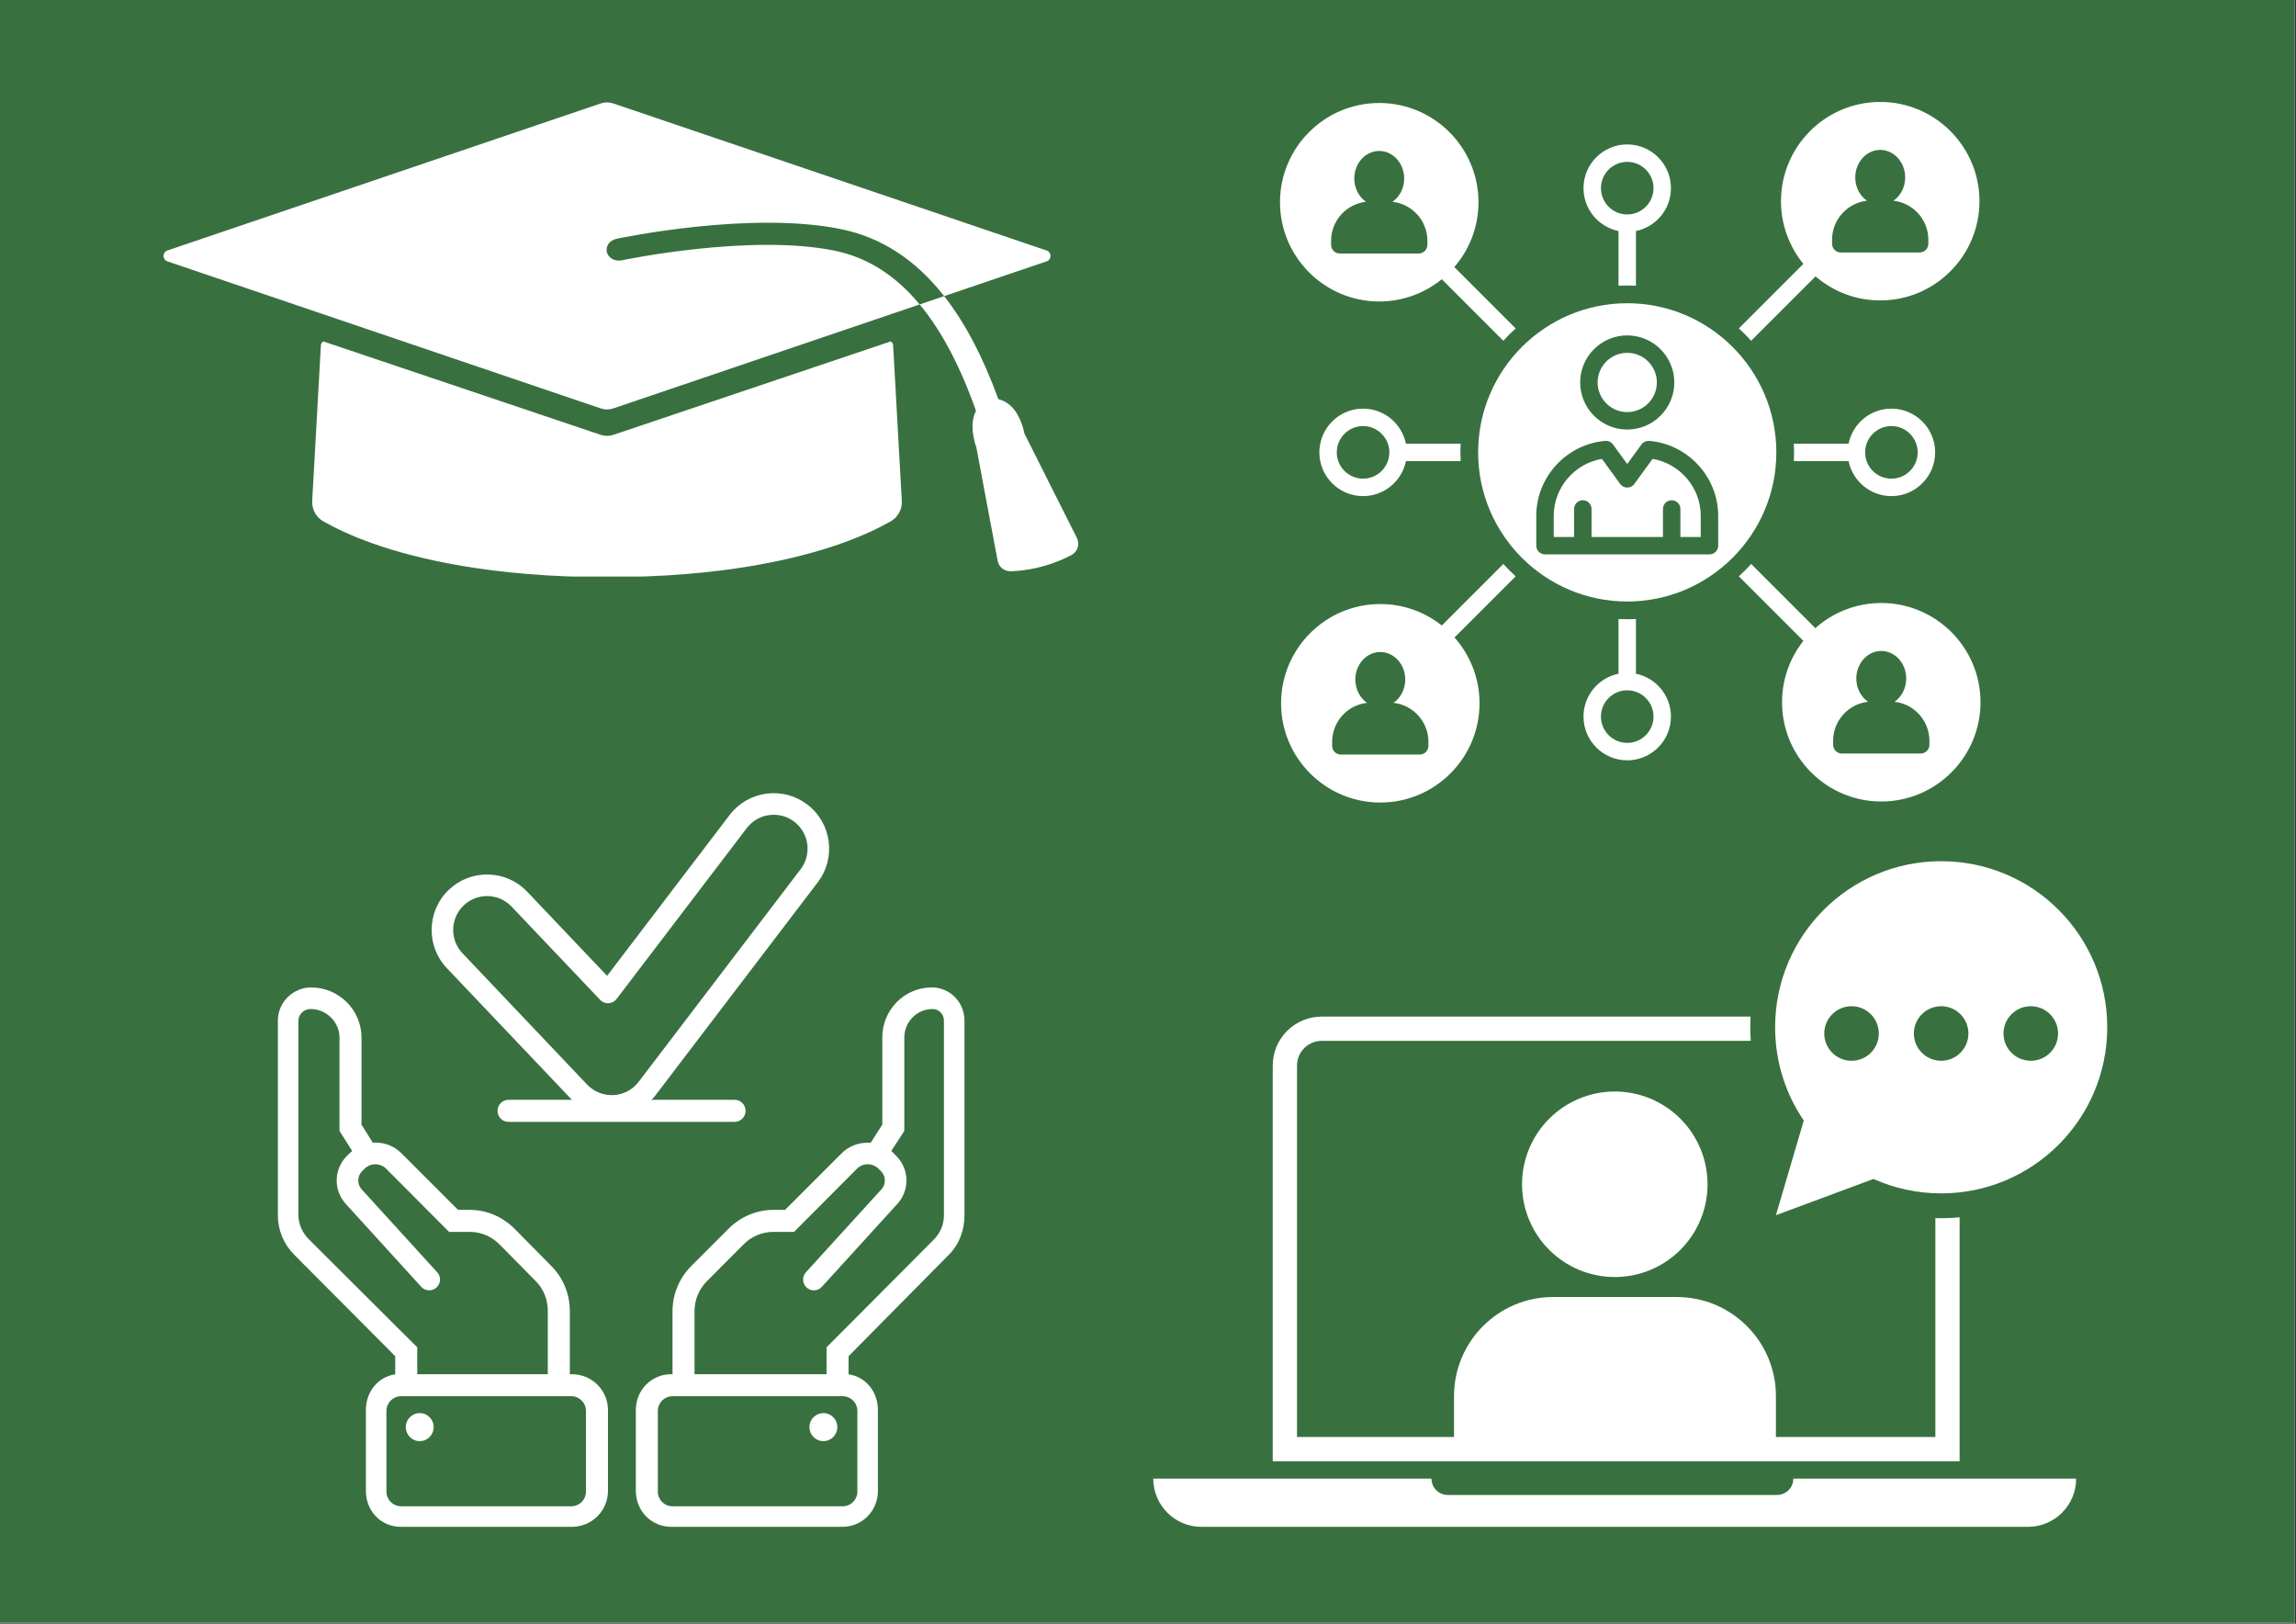 <svg xmlns="http://www.w3.org/2000/svg" xmlns:xlink="http://www.w3.org/1999/xlink" width="1683" zoomAndPan="magnify" viewBox="0 0 1262.25 892.5" height="1190" preserveAspectRatio="xMidYMid meet" version="1.0"><rect x="0" y="0" width="1262.25" height="892.5" fill="#333333" stroke="none"/><defs><clipPath id="8293857948"><path d="M 0 0.016 L 1261.5 0.016 L 1261.5 891.984 L 0 891.984 Z M 0 0.016 " clip-rule="nonzero"/></clipPath><clipPath id="4d11f5a014"><path d="M 171.367 187.039 L 496 187.039 L 496 316.918 L 171.367 316.918 Z M 171.367 187.039 " clip-rule="nonzero"/></clipPath><clipPath id="48f6991e52"><path d="M 89.195 56.074 L 578 56.074 L 578 226 L 89.195 226 Z M 89.195 56.074 " clip-rule="nonzero"/></clipPath><clipPath id="c6a70a6ca7"><path d="M 975 473.375 L 1158.656 473.375 L 1158.656 668 L 975 668 Z M 975 473.375 " clip-rule="nonzero"/></clipPath><clipPath id="d02bd7f388"><path d="M 634 812 L 1142 812 L 1142 839.16 L 634 839.16 Z M 634 812 " clip-rule="nonzero"/></clipPath><clipPath id="cef9b48938"><path d="M 703.699 56.074 L 1088.973 56.074 L 1088.973 441.344 L 703.699 441.344 Z M 703.699 56.074 " clip-rule="nonzero"/></clipPath><clipPath id="5a5df1bea6"><path d="M 349.559 542.445 L 530.227 542.445 L 530.227 839.184 L 349.559 839.184 Z M 349.559 542.445 " clip-rule="nonzero"/></clipPath><clipPath id="e44f647168"><path d="M 152.762 542.445 L 334.234 542.445 L 334.234 839.184 L 152.762 839.184 Z M 152.762 542.445 " clip-rule="nonzero"/></clipPath><clipPath id="1b85849217"><path d="M 237 435.176 L 456 435.176 L 456 617 L 237 617 Z M 237 435.176 " clip-rule="nonzero"/></clipPath></defs><g clip-path="url(#8293857948)"><path fill="#ffffff" d="M 0 0.016 L 1261.5 0.016 L 1261.5 891.984 L 0 891.984 Z M 0 0.016 " fill-opacity="1" fill-rule="nonzero"/><path fill="#38713f" d="M 0 0.016 L 1261.5 0.016 L 1261.5 891.984 L 0 891.984 Z M 0 0.016 " fill-opacity="1" fill-rule="nonzero"/></g><g clip-path="url(#4d11f5a014)"><path fill="#ffffff" d="M 489.695 286.547 C 483.73 289.957 474.695 294.418 462.133 298.844 C 438.371 307.234 396.797 317.234 333.707 317.234 C 270.621 317.234 229.051 307.234 205.285 298.844 C 192.715 294.41 183.68 289.957 177.719 286.551 C 173.73 284.266 171.379 279.91 171.641 275.316 L 176.41 189.84 C 176.465 188.906 176.98 188.105 177.734 187.664 L 330.172 239 C 332.465 239.773 334.949 239.773 337.246 239 L 489.68 187.664 C 490.434 188.105 490.957 188.906 491.012 189.84 L 495.777 275.316 C 496.035 279.91 493.688 284.266 489.695 286.547 " fill-opacity="1" fill-rule="nonzero"/></g><g clip-path="url(#48f6991e52)"><path fill="#ffffff" d="M 330.223 56.867 L 92.047 137.684 C 89.188 138.652 89.188 142.695 92.047 143.668 L 163.48 167.902 L 177.363 172.617 L 330.223 224.484 C 332.48 225.25 334.934 225.25 337.191 224.484 L 490.055 172.617 L 503.938 167.902 L 505.605 167.336 C 492.238 151.254 476.77 141.492 458.996 137.82 C 412.727 128.266 342.555 142.93 341.848 143.082 C 338.219 143.84 334.648 142 333.699 138.895 C 333.25 137.402 333.445 135.824 334.258 134.449 C 335.203 132.852 336.895 131.691 338.895 131.266 C 341.906 130.629 413.219 115.797 462.52 125.98 C 484.539 130.531 503.293 142.688 519.055 162.773 L 575.371 143.668 C 578.23 142.695 578.23 138.652 575.371 137.684 L 337.191 56.867 C 334.934 56.102 332.48 56.102 330.223 56.867 " fill-opacity="1" fill-rule="nonzero"/></g><path fill="#ffffff" d="M 592.027 295.688 L 563.199 238.332 C 562.855 236.68 562.094 233.574 560.676 230.418 C 557.309 222.914 552.598 220.266 548.871 219.445 C 540.438 196.27 530.543 177.41 519.055 162.773 L 505.605 167.336 C 517.566 181.719 527.836 201.164 536.574 225.824 C 535.156 228.539 534.273 232.266 534.812 237.383 C 535.211 241.188 536.266 244.527 536.766 245.949 L 548.457 308.23 C 549.078 311.539 551.945 313.949 555.312 313.992 C 555.34 313.992 555.395 313.992 555.473 313.992 C 557.32 313.992 572.707 313.723 589.016 305.109 C 592.418 303.312 593.758 299.121 592.027 295.688 " fill-opacity="1" fill-rule="nonzero"/><path fill="#ffffff" d="M 923.797 614.902 C 924.98 616.082 926.098 617.316 927.16 618.609 C 928.219 619.898 929.211 621.238 930.141 622.629 C 931.066 624.016 931.926 625.445 932.711 626.918 C 933.5 628.391 934.211 629.898 934.852 631.441 C 935.492 632.984 936.051 634.555 936.539 636.152 C 937.023 637.754 937.426 639.371 937.754 641.008 C 938.078 642.645 938.324 644.297 938.488 645.957 C 938.652 647.621 938.734 649.285 938.734 650.957 C 938.734 652.625 938.652 654.289 938.488 655.953 C 938.324 657.613 938.078 659.266 937.754 660.902 C 937.426 662.539 937.023 664.156 936.539 665.758 C 936.055 667.355 935.492 668.926 934.852 670.469 C 934.215 672.012 933.5 673.52 932.711 674.992 C 931.926 676.465 931.066 677.895 930.141 679.281 C 929.211 680.672 928.219 682.012 927.16 683.301 C 926.102 684.594 924.98 685.828 923.801 687.008 C 922.617 688.191 921.383 689.309 920.094 690.371 C 918.801 691.43 917.461 692.422 916.074 693.352 C 914.684 694.277 913.254 695.137 911.781 695.922 C 910.309 696.711 908.801 697.422 907.258 698.062 C 905.715 698.703 904.145 699.262 902.547 699.75 C 900.949 700.234 899.332 700.637 897.691 700.965 C 896.055 701.289 894.406 701.535 892.742 701.699 C 891.082 701.863 889.414 701.945 887.746 701.945 C 886.074 701.945 884.41 701.863 882.75 701.699 C 881.086 701.535 879.438 701.289 877.797 700.965 C 876.16 700.637 874.543 700.234 872.945 699.75 C 871.348 699.266 869.777 698.703 868.234 698.062 C 866.691 697.426 865.184 696.711 863.711 695.922 C 862.238 695.137 860.809 694.277 859.418 693.352 C 858.031 692.422 856.691 691.43 855.398 690.371 C 854.109 689.312 852.871 688.191 851.691 687.012 C 850.512 685.828 849.391 684.594 848.332 683.305 C 847.273 682.012 846.277 680.672 845.352 679.285 C 844.422 677.895 843.566 676.465 842.777 674.992 C 841.992 673.52 841.277 672.012 840.641 670.469 C 840 668.926 839.438 667.355 838.953 665.758 C 838.469 664.16 838.062 662.543 837.738 660.902 C 837.41 659.266 837.168 657.617 837.004 655.953 C 836.84 654.293 836.758 652.625 836.758 650.957 C 836.758 649.285 836.84 647.621 837.004 645.961 C 837.168 644.297 837.41 642.648 837.738 641.008 C 838.062 639.371 838.469 637.754 838.953 636.156 C 839.438 634.559 840 632.988 840.637 631.445 C 841.277 629.902 841.988 628.395 842.777 626.922 C 843.566 625.449 844.422 624.02 845.352 622.629 C 846.277 621.242 847.27 619.902 848.332 618.609 C 849.391 617.32 850.512 616.082 851.691 614.902 C 852.871 613.723 854.105 612.602 855.398 611.543 C 856.688 610.484 858.027 609.488 859.418 608.562 C 860.805 607.633 862.234 606.777 863.707 605.988 C 865.18 605.203 866.688 604.488 868.23 603.852 C 869.773 603.211 871.344 602.648 872.941 602.164 C 874.543 601.68 876.16 601.273 877.797 600.949 C 879.434 600.621 881.086 600.379 882.746 600.215 C 884.41 600.051 886.074 599.969 887.746 599.969 C 889.414 599.969 891.078 600.051 892.742 600.215 C 894.402 600.379 896.055 600.621 897.691 600.949 C 899.328 601.273 900.945 601.68 902.547 602.164 C 904.145 602.648 905.715 603.211 907.258 603.848 C 908.801 604.488 910.309 605.199 911.781 605.988 C 913.254 606.777 914.684 607.633 916.07 608.562 C 917.461 609.488 918.801 610.48 920.09 611.543 C 921.383 612.602 922.617 613.723 923.797 614.902 Z M 923.797 614.902 " fill-opacity="1" fill-rule="nonzero"/><path fill="#ffffff" d="M 1077.316 669.125 C 1073.957 669.453 1070.586 669.613 1067.168 669.613 C 1066.098 669.613 1065.043 669.602 1063.984 669.555 L 1063.984 789.855 L 976.336 789.855 L 976.336 767.43 C 976.336 737.336 951.934 712.934 921.84 712.934 L 853.852 712.934 C 823.758 712.934 799.359 737.336 799.359 767.43 L 799.359 789.855 L 713.047 789.855 L 713.047 585.711 C 713.047 578.219 719.137 572.129 726.629 572.129 L 962.5 572.129 C 962.324 569.645 962.234 567.164 962.234 564.652 C 962.234 562.691 962.293 560.742 962.398 558.797 L 726.613 558.797 C 711.754 558.797 699.699 570.848 699.699 585.711 L 699.699 803.184 L 1077.316 803.184 Z M 1077.316 669.125 " fill-opacity="1" fill-rule="nonzero"/><g clip-path="url(#c6a70a6ca7)"><path fill="#ffffff" d="M 976.336 667.949 L 1029.953 648.035 C 1041.324 653.121 1053.926 655.957 1067.18 655.957 C 1117.605 655.957 1158.473 615.09 1158.473 564.668 C 1158.473 514.242 1117.605 473.375 1067.18 473.375 C 1016.758 473.375 975.891 514.242 975.891 564.668 C 975.891 583.676 981.703 601.312 991.645 615.938 Z M 1116.445 553.09 C 1124.723 553.09 1131.441 559.809 1131.441 568.086 C 1131.441 576.363 1124.723 583.078 1116.445 583.078 C 1108.168 583.078 1101.449 576.363 1101.449 568.086 C 1101.449 559.809 1108.168 553.09 1116.445 553.09 Z M 1067.168 553.09 C 1075.445 553.09 1082.16 559.809 1082.16 568.086 C 1082.16 576.363 1075.445 583.078 1067.168 583.078 C 1058.891 583.078 1052.172 576.363 1052.172 568.086 C 1052.172 559.809 1058.891 553.09 1067.168 553.09 Z M 1017.902 553.09 C 1026.18 553.09 1032.898 559.809 1032.898 568.086 C 1032.898 576.363 1026.18 583.078 1017.902 583.078 C 1009.625 583.078 1002.906 576.363 1002.906 568.086 C 1002.906 559.809 1009.625 553.09 1017.902 553.09 Z M 1017.902 553.09 " fill-opacity="1" fill-rule="nonzero"/></g><g clip-path="url(#d02bd7f388)"><path fill="#ffffff" d="M 976.945 821.73 L 795.941 821.73 C 790.992 821.73 786.965 817.719 786.965 812.754 L 634.016 812.754 C 634.016 827.395 645.875 839.254 660.512 839.254 L 1114.887 839.254 C 1129.523 839.254 1141.383 827.395 1141.383 812.754 L 985.906 812.754 C 985.906 817.703 981.895 821.73 976.945 821.73 Z M 976.945 821.73 " fill-opacity="1" fill-rule="nonzero"/></g><g clip-path="url(#cef9b48938)"><path fill="#ffffff" d="M 703.699 111.16 C 703.699 141.242 728.172 165.715 758.254 165.715 C 771.273 165.715 783.242 161.121 792.633 153.48 L 826.469 187.309 C 828.609 184.938 830.867 182.676 833.242 180.535 L 799.52 146.793 C 807.797 137.23 812.812 124.777 812.812 111.16 C 812.812 81.082 788.34 56.609 758.262 56.609 C 728.172 56.609 703.699 81.082 703.699 111.16 Z M 898.469 266.039 C 897.574 267.277 896.129 268.004 894.594 268.004 C 893.066 268.004 891.621 267.277 890.719 266.039 L 880.676 252.234 C 865.625 254.766 854.184 268.027 854.184 283.52 L 854.184 295.152 L 865.375 295.152 L 865.375 279.758 C 865.375 277.105 867.523 274.965 870.168 274.965 C 872.812 274.965 874.965 277.105 874.965 279.758 L 874.965 295.152 L 914.23 295.152 L 914.23 279.758 C 914.23 277.105 916.383 274.965 919.027 274.965 C 921.672 274.965 923.82 277.105 923.82 279.758 L 923.82 295.152 L 935.004 295.152 L 935.004 283.52 C 935.004 268.027 923.57 254.766 908.52 252.234 Z M 894.586 226.516 C 903.574 226.516 910.875 219.203 910.875 210.223 C 910.875 201.242 903.574 193.941 894.586 193.941 C 885.605 193.941 878.305 201.242 878.305 210.223 C 878.305 219.203 885.605 226.516 894.586 226.516 Z M 920.465 210.223 C 920.465 224.492 908.855 236.102 894.586 236.102 C 880.324 236.102 868.715 224.492 868.715 210.223 C 868.715 195.953 880.324 184.355 894.586 184.355 C 908.855 184.355 920.465 195.953 920.465 210.223 Z M 894.586 166.68 C 939.789 166.68 976.559 203.457 976.559 248.652 C 976.559 293.859 939.789 330.625 894.586 330.625 C 849.391 330.625 812.621 293.859 812.621 248.652 C 812.621 203.457 849.391 166.68 894.586 166.68 Z M 906.707 242.352 C 927.949 244.117 944.594 262.195 944.594 283.52 L 944.594 299.945 C 944.594 302.59 942.449 304.738 939.797 304.738 L 849.383 304.738 C 846.734 304.738 844.586 302.59 844.586 299.945 L 844.586 283.52 C 844.586 262.195 861.238 244.117 882.48 242.352 C 884.152 242.215 885.766 242.957 886.758 244.309 L 894.586 255.07 L 902.422 244.309 C 903.414 242.957 905.035 242.215 906.707 242.352 Z M 803 243.859 L 772.922 243.859 C 770.699 232.898 760.977 224.613 749.367 224.613 C 736.113 224.613 725.328 235.398 725.328 248.652 C 725.328 261.918 736.113 272.695 749.367 272.695 C 760.984 272.695 770.699 264.418 772.93 253.445 L 803 253.445 C 802.922 251.855 802.875 250.258 802.875 248.652 C 802.875 247.047 802.922 245.449 803 243.859 Z M 826.469 309.996 L 792.656 343.816 C 783.355 336.441 771.602 332.023 758.836 332.023 C 728.754 332.023 704.281 356.496 704.281 386.578 C 704.281 416.656 728.754 441.129 758.836 441.129 C 788.918 441.129 813.387 416.656 813.387 386.578 C 813.387 372.707 808.18 360.043 799.629 350.406 L 833.25 316.781 C 830.867 314.641 828.609 312.379 826.469 309.996 Z M 889.793 340.246 L 889.793 370.324 C 878.832 372.555 870.547 382.27 870.547 393.887 C 870.547 407.141 881.332 417.926 894.586 417.926 C 907.848 417.926 918.625 407.141 918.625 393.887 C 918.625 382.27 910.348 372.555 899.379 370.324 L 899.379 340.246 C 897.789 340.324 896.191 340.375 894.586 340.375 C 892.98 340.375 891.383 340.332 889.793 340.246 Z M 955.938 316.781 L 991.426 352.262 C 984.094 361.555 979.699 373.273 979.699 386 C 979.699 416.082 1004.172 440.555 1034.25 440.555 C 1064.332 440.555 1088.805 416.082 1088.805 386 C 1088.805 355.922 1064.332 331.449 1034.25 331.449 C 1020.34 331.449 1007.645 336.684 998.004 345.277 L 962.727 309.996 C 960.578 312.379 958.309 314.641 955.938 316.781 Z M 986.188 253.445 L 1016.266 253.445 C 1018.496 264.418 1028.211 272.695 1039.828 272.695 C 1053.082 272.695 1063.867 261.906 1063.867 248.652 C 1063.867 235.398 1053.082 224.613 1039.828 224.613 C 1028.211 224.613 1018.496 232.898 1016.266 243.859 L 986.188 243.859 C 986.266 245.449 986.312 247.047 986.312 248.652 C 986.305 250.258 986.266 251.855 986.188 253.445 Z M 962.719 187.309 L 998.121 151.91 C 1007.676 160.145 1020.102 165.141 1033.676 165.141 C 1063.758 165.141 1088.227 140.668 1088.227 110.586 C 1088.227 80.504 1063.758 56.035 1033.676 56.035 C 1003.594 56.035 979.121 80.504 979.121 110.586 C 979.121 123.648 983.742 135.648 991.418 145.055 L 955.945 180.527 C 958.309 182.668 960.578 184.938 962.719 187.309 Z M 899.379 157.062 L 899.379 126.98 C 910.348 124.75 918.625 115.035 918.625 103.43 C 918.625 90.164 907.848 79.387 894.586 79.387 C 881.332 79.387 870.547 90.164 870.547 103.43 C 870.547 115.035 878.832 124.75 889.793 126.98 L 889.793 157.062 C 891.383 156.98 892.98 156.934 894.586 156.934 C 896.199 156.934 897.797 156.973 899.379 157.062 Z M 894.586 379.434 C 902.559 379.434 909.039 385.922 909.039 393.887 C 909.039 401.852 902.559 408.34 894.586 408.34 C 886.621 408.34 880.133 401.852 880.133 393.887 C 880.133 385.922 886.621 379.434 894.586 379.434 Z M 880.133 103.43 C 880.133 95.453 886.621 88.977 894.586 88.977 C 902.559 88.977 909.039 95.453 909.039 103.43 C 909.039 111.395 902.559 117.879 894.586 117.879 C 886.621 117.879 880.133 111.395 880.133 103.43 Z M 749.359 234.199 C 757.324 234.199 763.812 240.688 763.812 248.652 C 763.812 256.629 757.324 263.105 749.359 263.105 C 741.387 263.105 734.906 256.629 734.906 248.652 C 734.914 240.688 741.395 234.199 749.359 234.199 Z M 1039.82 234.199 C 1047.793 234.199 1054.273 240.688 1054.273 248.652 C 1054.273 256.629 1047.793 263.105 1039.82 263.105 C 1031.855 263.105 1025.367 256.629 1025.367 248.652 C 1025.367 240.688 1031.863 234.199 1039.82 234.199 Z M 784.723 132.359 L 784.723 134.555 C 784.723 137.199 782.574 139.348 779.93 139.348 L 736.578 139.348 C 733.934 139.348 731.781 137.199 731.781 134.555 L 731.781 132.359 C 731.781 121.27 740.195 112.113 750.965 110.914 C 747.113 108.23 744.535 103.5 744.535 98.113 C 744.535 89.766 750.688 82.973 758.254 82.973 C 765.816 82.973 771.969 89.766 771.969 98.113 C 771.969 103.5 769.398 108.23 765.539 110.914 C 776.316 112.113 784.723 121.27 784.723 132.359 Z M 1026.383 110.34 C 1022.523 107.652 1019.949 102.934 1019.949 97.539 C 1019.949 89.191 1026.102 82.398 1033.668 82.398 C 1041.234 82.398 1047.387 89.191 1047.387 97.539 C 1047.387 102.934 1044.812 107.652 1040.953 110.34 C 1051.723 111.539 1060.137 120.691 1060.137 131.781 L 1060.137 133.98 C 1060.137 136.625 1057.988 138.773 1055.344 138.773 L 1011.992 138.773 C 1009.348 138.773 1007.199 136.625 1007.199 133.98 L 1007.199 131.781 C 1007.207 120.691 1015.609 111.539 1026.383 110.34 Z M 1020.531 372.953 C 1020.531 364.605 1026.684 357.812 1034.25 357.812 C 1041.816 357.812 1047.969 364.605 1047.969 372.953 C 1047.969 378.34 1045.395 383.07 1041.535 385.754 C 1052.309 386.953 1060.719 396.109 1060.719 407.199 L 1060.719 409.395 C 1060.719 412.039 1058.57 414.188 1055.926 414.188 L 1012.574 414.188 C 1009.93 414.188 1007.781 412.039 1007.781 409.395 L 1007.781 407.199 C 1007.781 396.109 1016.188 386.953 1026.965 385.754 C 1023.098 383.07 1020.531 378.34 1020.531 372.953 Z M 785.297 407.773 L 785.297 409.969 C 785.297 412.613 783.148 414.766 780.504 414.766 L 737.152 414.766 C 734.508 414.766 732.359 412.613 732.359 409.969 L 732.359 407.773 C 732.359 396.684 740.77 387.527 751.543 386.328 C 747.684 383.645 745.109 378.914 745.109 373.523 C 745.109 365.18 751.262 358.391 758.828 358.391 C 766.395 358.391 772.547 365.18 772.547 373.523 C 772.547 378.914 769.973 383.645 766.113 386.328 C 776.883 387.527 785.297 396.684 785.297 407.773 Z M 785.297 407.773 " fill-opacity="1" fill-rule="evenodd"/></g><path fill="#ffffff" d="M 452.66 776.742 C 448.426 776.742 444.992 780.195 444.992 784.445 C 444.992 788.699 448.426 792.148 452.66 792.148 C 456.898 792.148 460.328 788.699 460.328 784.445 C 460.328 780.195 456.898 776.742 452.66 776.742 " fill-opacity="1" fill-rule="nonzero"/><g clip-path="url(#5a5df1bea6)"><path fill="#ffffff" d="M 518.934 667.969 C 518.934 673.012 516.961 677.758 513.41 681.324 L 466.168 728.777 L 454.41 740.566 L 454.41 755.363 L 381.82 755.363 L 381.82 720.68 C 381.82 714.461 384.273 708.613 388.652 704.215 L 408.824 683.957 C 413.195 679.566 419.027 677.129 425.199 677.129 L 436.535 677.129 L 471.098 642.434 C 472.691 640.832 474.809 639.957 477.062 639.957 C 479.312 639.957 481.434 640.844 483.027 642.449 L 484.359 643.789 C 487.078 646.52 487.172 650.891 484.578 653.742 L 443.047 699.34 C 441.062 701.52 441.016 704.773 442.789 707.008 C 442.988 707.258 443.199 707.496 443.441 707.715 C 445.863 709.922 449.613 709.746 451.816 707.324 L 473.047 684.02 L 493.348 661.73 C 500.207 654.195 499.953 642.645 492.766 635.426 L 491.43 634.082 C 490.93 633.578 490.52 633.109 489.977 632.664 L 497.156 621.617 L 497.156 570.285 C 497.156 561.648 504.109 554.621 512.691 554.621 C 516.148 554.621 518.934 557.457 518.934 560.945 Z M 471.348 819.91 C 471.348 824.352 467.746 827.953 463.305 827.953 L 369.699 827.953 C 365.258 827.953 361.656 824.352 361.656 819.91 L 361.656 775.508 C 361.656 771.066 365.258 767.461 369.699 767.461 L 463.305 767.461 C 467.746 767.461 471.348 771.066 471.348 775.508 Z M 512.289 542.762 C 497.168 542.762 485.059 555.105 485.059 570.285 L 485.059 618.148 L 478.648 628.176 C 478.121 628.133 477.59 628.105 477.055 628.105 C 471.629 628.105 466.527 630.09 462.691 633.945 L 431.609 665.031 L 425.199 665.031 C 415.848 665.031 407.055 668.828 400.445 675.469 L 380.129 695.781 C 373.523 702.414 369.723 711.305 369.723 720.68 L 369.723 755.363 L 369.043 755.363 C 358.066 755.363 349.559 764.105 349.559 775.078 L 349.559 819.492 C 349.559 830.469 358.066 839.246 369.043 839.246 L 463.086 839.246 C 474.062 839.246 482.641 830.469 482.641 819.492 L 482.641 775.078 C 482.641 765.145 476.188 756.887 466.508 755.41 L 466.508 745.461 L 521.648 689.691 C 527.426 683.883 530.227 676.172 530.227 667.969 L 530.227 560.945 C 530.227 550.922 522.285 542.762 512.289 542.762 " fill-opacity="1" fill-rule="nonzero"/></g><path fill="#ffffff" d="M 230.75 792.148 C 234.984 792.148 238.418 788.699 238.418 784.445 C 238.418 780.195 234.984 776.742 230.75 776.742 C 226.516 776.742 223.082 780.195 223.082 784.445 C 223.082 788.699 226.516 792.148 230.75 792.148 " fill-opacity="1" fill-rule="nonzero"/><g clip-path="url(#e44f647168)"><path fill="#ffffff" d="M 199.051 643.789 L 200.387 642.449 C 201.984 640.848 204.102 639.965 206.352 639.965 C 208.602 639.965 210.719 640.832 212.312 642.434 L 246.875 677.129 L 258.211 677.129 C 264.387 677.129 270.195 679.566 274.566 683.957 L 294.547 704.207 C 298.922 708.602 301.164 714.461 301.164 720.68 L 301.164 755.363 L 229.383 755.363 L 229.383 740.566 L 217.52 728.777 L 169.918 681.324 C 166.367 677.758 164.055 673.012 164.055 667.969 L 164.055 560.945 C 164.055 557.457 167.242 554.621 170.699 554.621 C 179.281 554.621 186.637 561.648 186.637 570.285 L 186.637 621.617 L 193.629 632.664 C 193.086 633.109 192.52 633.582 192.02 634.082 L 190.668 635.426 C 183.48 642.645 183.215 654.195 190.078 661.73 L 210.371 684.02 L 231.594 707.328 C 233.805 709.746 237.551 709.922 239.973 707.719 C 240.211 707.496 240.426 707.258 240.621 707.012 C 242.398 704.773 242.348 701.52 240.363 699.34 L 198.832 653.742 C 196.238 650.895 196.332 646.52 199.051 643.789 Z M 322.137 819.91 C 322.137 824.352 318.535 827.953 314.094 827.953 L 220.488 827.953 C 216.047 827.953 212.445 824.352 212.445 819.91 L 212.445 775.508 C 212.445 771.066 216.047 767.461 220.488 767.461 L 314.094 767.461 C 318.535 767.461 322.137 771.066 322.137 775.508 Z M 171.102 542.762 C 161.105 542.762 152.762 550.922 152.762 560.945 L 152.762 667.969 C 152.762 676.172 155.961 683.883 161.742 689.691 L 217.285 745.461 L 217.285 755.41 C 207.605 756.887 201.152 765.145 201.152 775.078 L 201.152 819.492 C 201.152 830.469 209.348 839.246 220.324 839.246 L 314.371 839.246 C 325.348 839.246 334.234 830.469 334.234 819.492 L 334.234 775.078 C 334.234 764.105 325.348 755.363 314.371 755.363 L 313.266 755.363 L 313.266 720.68 C 313.266 711.305 309.676 702.48 303.07 695.848 L 282.945 675.469 C 276.332 668.828 267.566 665.031 258.211 665.031 L 251.801 665.031 L 220.719 633.945 C 216.883 630.09 211.781 628.035 206.352 628.035 C 205.812 628.035 205.48 628.102 204.953 628.141 L 198.734 618.148 L 198.734 570.285 C 198.734 555.105 186.219 542.762 171.102 542.762 " fill-opacity="1" fill-rule="nonzero"/></g><g clip-path="url(#1b85849217)"><path fill="#ffffff" d="M 351.113 594.633 C 347.801 598.984 342.77 601.648 337.32 601.945 C 331.871 602.23 326.527 600.105 322.793 596.172 L 254.262 523.992 C 247.188 516.547 247.492 504.734 254.941 497.66 C 258.43 494.348 262.957 492.543 267.75 492.543 C 267.914 492.543 268.082 492.547 268.246 492.551 C 273.219 492.68 277.844 494.734 281.273 498.344 L 329.949 549.609 C 331.148 550.871 332.84 551.547 334.57 551.445 C 336.305 551.352 337.91 550.5 338.965 549.117 L 410.543 455.184 C 413.555 451.227 417.934 448.68 422.867 448.016 C 427.793 447.352 432.691 448.645 436.645 451.656 C 444.812 457.879 446.395 469.59 440.172 477.762 Z M 360.547 601.801 L 449.605 484.938 C 459.789 471.566 457.203 452.406 443.832 442.219 C 437.359 437.285 429.348 435.172 421.277 436.258 C 413.207 437.348 406.043 441.52 401.109 447.996 L 333.754 536.395 L 289.871 490.176 C 284.262 484.273 276.691 480.906 268.555 480.695 C 260.402 480.488 252.68 483.453 246.773 489.062 C 234.586 500.637 234.086 519.973 245.66 532.16 L 314.195 604.316 C 314.273 604.402 314.359 604.539 314.441 604.539 L 279.449 604.539 C 276.176 604.539 273.52 607.316 273.52 610.59 C 273.52 613.867 276.176 616.637 279.449 616.637 L 403.961 616.637 C 407.238 616.637 409.891 613.867 409.891 610.59 C 409.891 607.316 407.238 604.539 403.961 604.539 L 358.16 604.539 C 359.004 603.734 359.805 602.777 360.547 601.801 " fill-opacity="1" fill-rule="nonzero"/></g></svg>